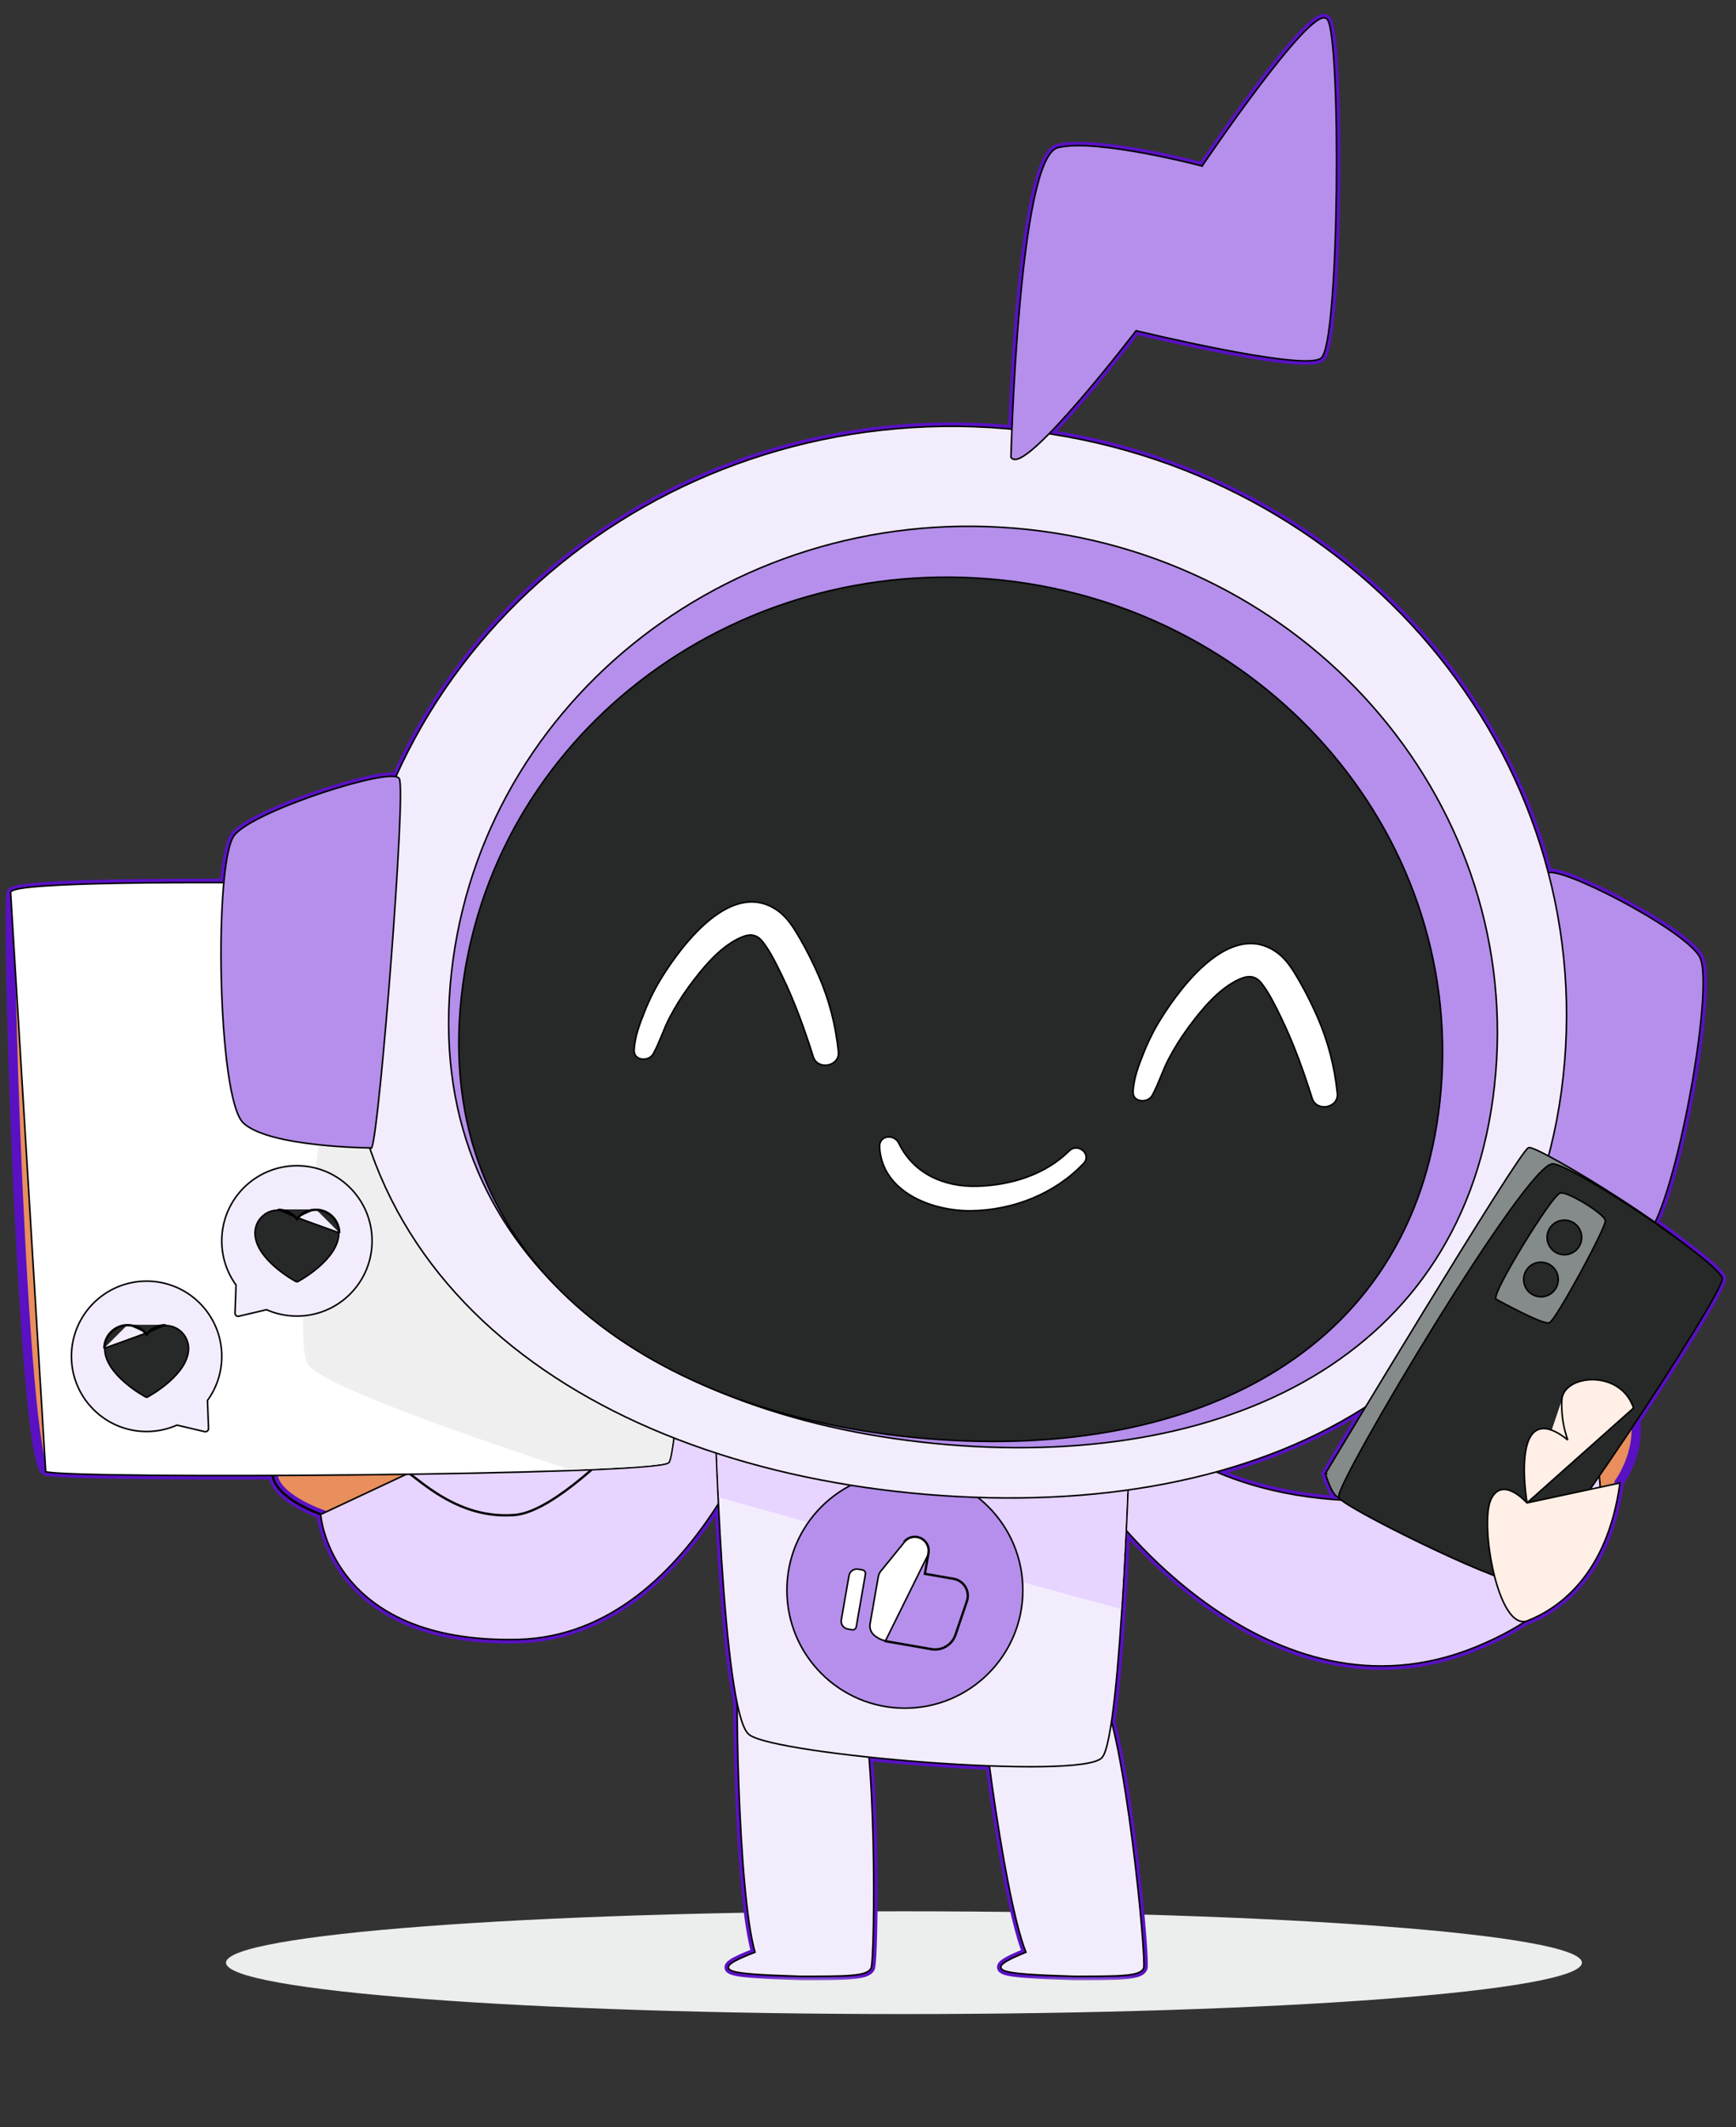 <svg width="169" height="207" viewBox="0 0 169 207" fill="none" xmlns="http://www.w3.org/2000/svg">
<rect x="0" y="0" width="169" height="207" fill="#333333" stroke="none"/>
<g id="Social Media Manager">
<g id="Vector" style="mix-blend-mode:multiply">
<path d="M88 196C124.451 196 154 193.761 154 191C154 188.239 124.451 186 88 186C51.549 186 22 188.239 22 191C22 193.761 51.549 196 88 196Z" fill="#ECEEEE"/>
</g>
<g id="Group 1000002638">
<g id="orange outline">
<mask id="path-2-outside-1_1640_25239" maskUnits="userSpaceOnUse" x="0" y="0.806" width="169" height="192" fill="black">
<rect fill="white" y="0.806" width="169" height="192"/>
<path fill-rule="evenodd" clip-rule="evenodd" d="M101.973 42.261C126.077 45.888 144.995 63.177 150.675 85.024C152.018 84.391 163.823 90.482 165.378 93.124C166.776 95.5 163.74 113.368 161.027 118.982C162.054 119.701 163.025 120.414 163.882 121.086C165.995 122.657 167.526 123.97 167.584 124.427C167.667 125.079 163.679 131.56 159.229 138.27C159.652 141.523 157.633 144.285 157.633 144.285C156.391 153.423 151.468 156.546 148.699 157.649C148.622 157.68 148.544 157.702 148.468 157.715C147.101 158.607 145.498 159.445 143.624 160.21C127.596 166.757 114.33 154.168 109.574 148.745C109.274 155.125 108.796 163.033 108.13 167.531C110.048 174.88 111.508 190.881 111.26 191.51C110.966 192.253 108.987 192.253 104.534 192.253C96.838 192.005 95.699 191.758 99.97 190.026C98.665 186.787 97.293 178.559 96.386 171.776C92.605 171.637 88.354 171.322 84.514 170.915C85.203 178.914 84.998 190.965 84.726 191.51C84.355 192.253 82.376 192.253 77.923 192.253C70.254 192.005 69.141 191.758 73.594 190.026C72.309 185.714 71.841 172.56 71.837 165.746C70.906 161.288 70.331 152.866 70.003 146.09C65.876 152.653 59.462 159.286 50.338 159.472C32.153 159.843 31.288 147.349 31.288 147.349C31.288 147.349 26.957 145.865 26.587 143.638C26.579 143.595 26.576 143.553 26.577 143.513C15.121 143.558 5.339 143.44 4.444 143.141C2.218 142.4 0.56 88.491 1.104 86.857C1.331 86.179 10.408 85.93 21.856 85.967C22.071 83.614 22.416 81.875 22.894 81.304C24.801 79.028 36.718 75.148 38.581 75.671C48.32 53.918 71.772 39.617 97.819 41.777C98.074 41.798 98.329 41.821 98.584 41.845C98.875 34.659 99.945 15.174 103.021 14.436C106.794 13.529 117.059 16.247 117.059 16.247C117.059 16.247 127.776 0.397 129.135 1.907C130.494 3.417 130.343 33.606 128.531 34.814C126.72 36.021 110.568 32.096 110.568 32.096C110.568 32.096 105.567 38.626 101.973 42.261ZM118.177 143.227C123.698 141.731 128.747 139.552 133.173 136.677C130.79 140.613 129.108 143.414 129.108 143.414C129.108 143.414 129.743 145.626 130.395 145.662C130.406 145.741 130.557 145.881 130.822 146.071C125.437 145.778 121.278 144.587 118.177 143.227ZM40.217 143.718L40.214 143.716L40.199 143.704L40.198 143.704C40.059 143.595 39.925 143.492 39.796 143.394C46.602 143.297 53.057 143.147 57.741 142.947C54.899 145.445 52.129 147.315 50.091 147.472C45.517 147.824 42.255 145.297 40.219 143.72L40.217 143.718Z"/>
</mask>
<path fill-rule="evenodd" clip-rule="evenodd" d="M101.973 42.261C126.077 45.888 144.995 63.177 150.675 85.024C152.018 84.391 163.823 90.482 165.378 93.124C166.776 95.5 163.74 113.368 161.027 118.982C162.054 119.701 163.025 120.414 163.882 121.086C165.995 122.657 167.526 123.97 167.584 124.427C167.667 125.079 163.679 131.56 159.229 138.27C159.652 141.523 157.633 144.285 157.633 144.285C156.391 153.423 151.468 156.546 148.699 157.649C148.622 157.68 148.544 157.702 148.468 157.715C147.101 158.607 145.498 159.445 143.624 160.21C127.596 166.757 114.33 154.168 109.574 148.745C109.274 155.125 108.796 163.033 108.13 167.531C110.048 174.88 111.508 190.881 111.26 191.51C110.966 192.253 108.987 192.253 104.534 192.253C96.838 192.005 95.699 191.758 99.97 190.026C98.665 186.787 97.293 178.559 96.386 171.776C92.605 171.637 88.354 171.322 84.514 170.915C85.203 178.914 84.998 190.965 84.726 191.51C84.355 192.253 82.376 192.253 77.923 192.253C70.254 192.005 69.141 191.758 73.594 190.026C72.309 185.714 71.841 172.56 71.837 165.746C70.906 161.288 70.331 152.866 70.003 146.09C65.876 152.653 59.462 159.286 50.338 159.472C32.153 159.843 31.288 147.349 31.288 147.349C31.288 147.349 26.957 145.865 26.587 143.638C26.579 143.595 26.576 143.553 26.577 143.513C15.121 143.558 5.339 143.44 4.444 143.141C2.218 142.4 0.56 88.491 1.104 86.857C1.331 86.179 10.408 85.93 21.856 85.967C22.071 83.614 22.416 81.875 22.894 81.304C24.801 79.028 36.718 75.148 38.581 75.671C48.32 53.918 71.772 39.617 97.819 41.777C98.074 41.798 98.329 41.821 98.584 41.845C98.875 34.659 99.945 15.174 103.021 14.436C106.794 13.529 117.059 16.247 117.059 16.247C117.059 16.247 127.776 0.397 129.135 1.907C130.494 3.417 130.343 33.606 128.531 34.814C126.72 36.021 110.568 32.096 110.568 32.096C110.568 32.096 105.567 38.626 101.973 42.261ZM118.177 143.227C123.698 141.731 128.747 139.552 133.173 136.677C130.79 140.613 129.108 143.414 129.108 143.414C129.108 143.414 129.743 145.626 130.395 145.662C130.406 145.741 130.557 145.881 130.822 146.071C125.437 145.778 121.278 144.587 118.177 143.227ZM40.217 143.718L40.214 143.716L40.199 143.704L40.198 143.704C40.059 143.595 39.925 143.492 39.796 143.394C46.602 143.297 53.057 143.147 57.741 142.947C54.899 145.445 52.129 147.315 50.091 147.472C45.517 147.824 42.255 145.297 40.219 143.72L40.217 143.718Z" fill="#E88F5D"/>
<path d="M101.973 42.261L101.65 41.942L101.022 42.577L101.905 42.71L101.973 42.261ZM150.675 85.024L150.235 85.138L150.373 85.668L150.868 85.434L150.675 85.024ZM165.378 93.124L165.77 92.894L165.378 93.124ZM161.027 118.982L160.618 118.785L160.45 119.132L160.767 119.354L161.027 118.982ZM163.882 121.086L163.602 121.443L163.611 121.45L163.882 121.086ZM167.584 124.427L168.034 124.37V124.37L167.584 124.427ZM159.229 138.27L158.85 138.02L158.757 138.161L158.778 138.329L159.229 138.27ZM157.633 144.285L157.266 144.017L157.199 144.11L157.183 144.224L157.633 144.285ZM148.699 157.649L148.531 157.227V157.227L148.699 157.649ZM148.468 157.715L148.391 157.268L148.298 157.284L148.22 157.335L148.468 157.715ZM143.624 160.21L143.453 159.79L143.624 160.21ZM109.574 148.745L109.915 148.446L109.174 147.6L109.121 148.724L109.574 148.745ZM108.13 167.531L107.681 167.465L107.667 167.556L107.691 167.646L108.13 167.531ZM111.26 191.51L110.837 191.343L111.26 191.51ZM104.534 192.253L104.519 192.707L104.527 192.707H104.534V192.253ZM99.97 190.026L100.141 190.447L100.561 190.276L100.391 189.856L99.97 190.026ZM96.386 171.776L96.835 171.716L96.785 171.337L96.402 171.323L96.386 171.776ZM84.514 170.915L84.561 170.464L84.014 170.406L84.061 170.954L84.514 170.915ZM84.726 191.51L84.32 191.308L84.32 191.308L84.726 191.51ZM77.923 192.253L77.908 192.707L77.915 192.707H77.923V192.253ZM73.594 190.026L73.758 190.449L74.148 190.297L74.029 189.896L73.594 190.026ZM71.837 165.746L72.291 165.746L72.291 165.699L72.281 165.653L71.837 165.746ZM70.003 146.09L70.457 146.068L70.387 144.627L69.619 145.848L70.003 146.09ZM50.338 159.472L50.347 159.926L50.338 159.472ZM31.288 147.349L31.741 147.318L31.72 147.018L31.435 146.92L31.288 147.349ZM26.587 143.638L26.139 143.712L26.587 143.638ZM26.577 143.513L27.031 143.522L27.041 143.057L26.576 143.059L26.577 143.513ZM4.444 143.141L4.587 142.711L4.587 142.711L4.444 143.141ZM1.104 86.857L0.674 86.713L0.674 86.713L1.104 86.857ZM21.856 85.967L21.855 86.421L22.27 86.422L22.308 86.008L21.856 85.967ZM22.894 81.304L23.242 81.596L23.242 81.596L22.894 81.304ZM38.581 75.671L38.459 76.108L38.835 76.213L38.995 75.856L38.581 75.671ZM97.819 41.777L97.781 42.23L97.819 41.777ZM98.584 41.845L98.541 42.297L99.018 42.343L99.037 41.864L98.584 41.845ZM103.021 14.436L102.915 13.994L103.021 14.436ZM117.059 16.247L116.943 16.686L117.255 16.768L117.435 16.501L117.059 16.247ZM129.135 1.907L128.798 2.211V2.211L129.135 1.907ZM128.531 34.814L128.783 35.192L128.531 34.814ZM110.568 32.096L110.675 31.655L110.388 31.585L110.208 31.82L110.568 32.096ZM133.173 136.677L133.562 136.912L132.926 136.296L133.173 136.677ZM118.177 143.227L118.059 142.789L116.816 143.125L117.995 143.642L118.177 143.227ZM129.108 143.414L128.719 143.18L128.617 143.349L128.672 143.539L129.108 143.414ZM130.395 145.662L130.845 145.602L130.795 145.23L130.42 145.209L130.395 145.662ZM130.822 146.071L130.798 146.524L132.359 146.609L131.086 145.701L130.822 146.071ZM40.214 143.716L40.493 143.358L40.492 143.357L40.214 143.716ZM40.217 143.718L39.937 144.076L39.938 144.077L40.217 143.718ZM40.199 143.704L40.477 143.345L40.472 143.341L40.199 143.704ZM40.198 143.704L39.92 144.063L39.926 144.067L40.198 143.704ZM39.796 143.394L39.79 142.94L38.478 142.958L39.521 143.755L39.796 143.394ZM57.741 142.947L58.041 143.288L59.007 142.439L57.721 142.494L57.741 142.947ZM50.091 147.472L50.126 147.924H50.126L50.091 147.472ZM40.219 143.72L39.941 144.079L39.941 144.079L40.219 143.72ZM101.905 42.71C125.834 46.31 144.603 63.472 150.235 85.138L151.114 84.909C145.387 62.882 126.319 45.465 102.04 41.812L101.905 42.71ZM150.868 85.434C150.846 85.445 150.877 85.425 151.015 85.434C151.139 85.442 151.307 85.47 151.521 85.523C151.946 85.627 152.502 85.815 153.153 86.073C154.452 86.588 156.086 87.364 157.733 88.246C159.379 89.127 161.027 90.108 162.355 91.028C163.02 91.488 163.598 91.93 164.055 92.332C164.518 92.741 164.83 93.087 164.987 93.355L165.77 92.894C165.538 92.501 165.141 92.079 164.655 91.651C164.163 91.217 163.554 90.754 162.872 90.282C161.508 89.337 159.829 88.338 158.161 87.446C156.494 86.553 154.828 85.76 153.487 85.229C152.819 84.964 152.22 84.759 151.736 84.641C151.495 84.582 151.271 84.541 151.074 84.528C150.89 84.516 150.671 84.523 150.481 84.613L150.868 85.434ZM164.987 93.355C165.102 93.549 165.206 93.989 165.251 94.715C165.295 95.416 165.281 96.31 165.217 97.349C165.088 99.425 164.757 102.04 164.297 104.763C163.374 110.228 161.944 116.041 160.618 118.785L161.436 119.18C162.823 116.309 164.268 110.381 165.192 104.914C165.655 102.172 165.991 99.523 166.123 97.405C166.189 96.347 166.204 95.412 166.157 94.659C166.112 93.931 166.004 93.293 165.77 92.894L164.987 93.355ZM160.767 119.354C161.789 120.07 162.753 120.777 163.602 121.443L164.162 120.729C163.297 120.05 162.319 119.333 161.287 118.61L160.767 119.354ZM163.611 121.45C164.663 122.232 165.562 122.944 166.202 123.513C166.523 123.799 166.769 124.04 166.936 124.231C167.019 124.327 167.075 124.402 167.109 124.457C167.149 124.52 167.139 124.524 167.134 124.484L168.034 124.37C168.015 124.216 167.944 124.079 167.88 123.977C167.811 123.866 167.722 123.751 167.62 123.635C167.417 123.402 167.138 123.131 166.805 122.835C166.137 122.24 165.214 121.51 164.153 120.722L163.611 121.45ZM167.134 124.484C167.126 124.422 167.143 124.404 167.118 124.485C167.1 124.546 167.066 124.635 167.015 124.753C166.912 124.989 166.753 125.309 166.539 125.707C166.113 126.501 165.488 127.574 164.718 128.841C163.18 131.375 161.074 134.667 158.85 138.02L159.607 138.521C161.834 135.163 163.947 131.86 165.494 129.312C166.267 128.04 166.902 126.951 167.339 126.136C167.557 125.73 167.73 125.384 167.848 125.115C167.906 124.981 167.954 124.856 167.987 124.748C168.014 124.659 168.052 124.514 168.034 124.37L167.134 124.484ZM158.778 138.329C158.977 139.85 158.604 141.27 158.17 142.325C157.954 142.85 157.725 143.277 157.551 143.572C157.464 143.719 157.391 143.833 157.341 143.909C157.316 143.947 157.296 143.975 157.283 143.993C157.277 144.003 157.272 144.009 157.269 144.013C157.268 144.015 157.267 144.016 157.266 144.017C157.266 144.018 157.266 144.018 157.266 144.018C157.266 144.018 157.266 144.018 157.266 144.018C157.266 144.018 157.266 144.017 157.266 144.017C157.266 144.017 157.266 144.017 157.633 144.285C157.999 144.553 157.999 144.553 157.999 144.553C157.999 144.553 158 144.553 158 144.553C158 144.552 158 144.552 158 144.552C158.001 144.551 158.001 144.55 158.002 144.549C158.004 144.547 158.005 144.545 158.008 144.541C158.013 144.535 158.019 144.525 158.027 144.513C158.044 144.49 158.068 144.455 158.097 144.411C158.155 144.323 158.237 144.196 158.333 144.033C158.524 143.709 158.774 143.243 159.009 142.671C159.479 141.531 159.904 139.944 159.679 138.212L158.778 138.329ZM157.183 144.224C156.572 148.717 155.062 151.7 153.391 153.688C151.718 155.678 149.864 156.696 148.531 157.227L148.867 158.071C150.304 157.498 152.295 156.403 154.086 154.272C155.879 152.139 157.451 148.991 158.083 144.346L157.183 144.224ZM148.531 157.227C148.481 157.247 148.434 157.26 148.391 157.268L148.546 158.162C148.655 158.143 148.762 158.113 148.867 158.071L148.531 157.227ZM148.22 157.335C146.88 158.209 145.303 159.034 143.453 159.79L143.796 160.631C145.693 159.856 147.322 159.004 148.716 158.095L148.22 157.335ZM143.453 159.79C135.593 163.001 128.409 161.526 122.578 158.562C116.736 155.592 112.275 151.137 109.915 148.446L109.233 149.045C111.629 151.776 116.179 156.327 122.167 159.371C128.164 162.42 135.628 163.967 143.796 160.631L143.453 159.79ZM109.121 148.724C108.82 155.108 108.343 162.992 107.681 167.465L108.579 167.597C109.249 163.073 109.727 155.142 110.028 148.767L109.121 148.724ZM107.691 167.646C108.641 171.287 109.483 177.096 110.056 182.092C110.343 184.586 110.561 186.87 110.693 188.566C110.758 189.415 110.802 190.114 110.822 190.618C110.831 190.871 110.835 191.069 110.833 191.211C110.831 191.282 110.829 191.332 110.826 191.366C110.821 191.414 110.819 191.39 110.837 191.343L111.682 191.677C111.716 191.591 111.725 191.498 111.73 191.448C111.736 191.383 111.739 191.308 111.74 191.225C111.743 191.06 111.739 190.842 111.729 190.583C111.709 190.063 111.664 189.351 111.598 188.496C111.465 186.786 111.246 184.492 110.958 181.989C110.384 176.99 109.537 171.125 108.569 167.416L107.691 167.646ZM110.837 191.343C110.835 191.35 110.804 191.426 110.56 191.512C110.319 191.597 109.952 191.662 109.418 191.708C108.354 191.799 106.77 191.799 104.534 191.799V192.707C106.75 192.707 108.383 192.708 109.495 192.613C110.05 192.565 110.51 192.492 110.862 192.368C111.211 192.245 111.538 192.041 111.682 191.677L110.837 191.343ZM104.548 191.799C102.624 191.737 101.119 191.676 100.008 191.591C99.452 191.549 99.002 191.502 98.651 191.448C98.293 191.392 98.068 191.333 97.945 191.28C97.883 191.253 97.879 191.241 97.896 191.258C97.922 191.286 97.967 191.357 97.961 191.455C97.956 191.535 97.92 191.568 97.937 191.548C97.952 191.53 97.989 191.493 98.066 191.438C98.387 191.205 99.064 190.883 100.141 190.447L99.8 189.605C98.741 190.035 97.959 190.394 97.533 190.702C97.423 190.782 97.318 190.871 97.235 190.972C97.154 191.071 97.067 191.215 97.055 191.398C97.042 191.6 97.126 191.767 97.238 191.884C97.34 191.991 97.468 192.062 97.584 192.113C97.817 192.214 98.136 192.286 98.512 192.345C98.896 192.404 99.373 192.454 99.939 192.497C101.072 192.583 102.596 192.645 104.519 192.707L104.548 191.799ZM100.391 189.856C99.758 188.284 99.095 185.459 98.475 182.146C97.857 178.847 97.289 175.102 96.835 171.716L95.936 171.836C96.39 175.233 96.961 178.993 97.583 182.313C98.202 185.621 98.878 188.529 99.549 190.196L100.391 189.856ZM96.402 171.323C92.632 171.184 88.393 170.87 84.561 170.464L84.466 171.367C88.316 171.775 92.576 172.09 96.369 172.23L96.402 171.323ZM84.061 170.954C84.405 174.935 84.526 179.933 84.526 184.008C84.527 186.045 84.497 187.847 84.451 189.171C84.427 189.834 84.4 190.374 84.37 190.762C84.355 190.957 84.34 191.109 84.326 191.216C84.319 191.27 84.312 191.308 84.307 191.331C84.3 191.365 84.301 191.345 84.32 191.308L85.132 191.713C85.168 191.641 85.185 191.565 85.195 191.521C85.207 191.466 85.216 191.404 85.225 191.338C85.243 191.205 85.26 191.034 85.275 190.831C85.306 190.425 85.334 189.872 85.358 189.203C85.405 187.865 85.435 186.052 85.434 184.008C85.433 179.922 85.312 174.894 84.966 170.876L84.061 170.954ZM84.32 191.308C84.304 191.339 84.243 191.423 83.986 191.51C83.732 191.596 83.355 191.662 82.817 191.708C81.743 191.799 80.159 191.799 77.923 191.799V192.707C80.139 192.707 81.772 192.708 82.893 192.613C83.453 192.565 83.918 192.492 84.279 192.37C84.636 192.248 84.962 192.053 85.132 191.713L84.32 191.308ZM77.938 191.799C76.02 191.737 74.522 191.676 73.42 191.592C72.868 191.549 72.424 191.502 72.08 191.448C71.726 191.392 71.512 191.334 71.401 191.283C71.344 191.257 71.351 191.25 71.375 191.278C71.412 191.322 71.448 191.405 71.432 191.502C71.42 191.573 71.388 191.596 71.413 191.568C71.435 191.545 71.482 191.504 71.567 191.446C71.92 191.209 72.637 190.885 73.758 190.449L73.429 189.603C72.324 190.033 71.51 190.39 71.06 190.693C70.944 190.771 70.835 190.857 70.747 190.952C70.663 191.043 70.566 191.176 70.537 191.351C70.503 191.551 70.569 191.731 70.682 191.864C70.782 191.982 70.911 192.058 71.025 192.109C71.254 192.213 71.569 192.286 71.938 192.345C72.317 192.404 72.788 192.454 73.35 192.497C74.475 192.583 75.991 192.645 77.908 192.707L77.938 191.799ZM74.029 189.896C73.404 187.8 72.967 183.487 72.688 178.797C72.411 174.128 72.293 169.145 72.291 165.746L71.383 165.746C71.385 169.162 71.503 174.162 71.782 178.851C72.06 183.52 72.499 187.94 73.159 190.156L74.029 189.896ZM72.281 165.653C71.359 161.237 70.785 152.852 70.457 146.068L69.55 146.112C69.877 152.88 70.453 161.339 71.392 165.839L72.281 165.653ZM69.619 145.848C65.516 152.374 59.217 158.837 50.328 159.018L50.347 159.926C59.707 159.735 66.237 152.933 70.388 146.331L69.619 145.848ZM50.328 159.018C41.353 159.201 36.734 156.215 34.346 153.264C33.145 151.779 32.492 150.283 32.14 149.16C31.964 148.598 31.864 148.132 31.808 147.808C31.78 147.646 31.763 147.52 31.753 147.436C31.748 147.394 31.745 147.363 31.743 147.343C31.742 147.333 31.741 147.326 31.741 147.322C31.741 147.32 31.741 147.318 31.741 147.318C31.741 147.317 31.741 147.317 31.741 147.317C31.741 147.317 31.741 147.317 31.741 147.317C31.741 147.318 31.741 147.318 31.288 147.349C30.835 147.381 30.835 147.381 30.835 147.381C30.835 147.382 30.835 147.382 30.835 147.383C30.835 147.383 30.835 147.384 30.835 147.385C30.835 147.388 30.836 147.391 30.836 147.395C30.837 147.403 30.838 147.413 30.839 147.427C30.841 147.454 30.845 147.493 30.851 147.543C30.863 147.642 30.882 147.784 30.913 147.963C30.975 148.321 31.085 148.827 31.274 149.431C31.652 150.639 32.353 152.243 33.641 153.835C36.232 157.039 41.138 160.114 50.347 159.926L50.328 159.018ZM31.288 147.349C31.435 146.92 31.435 146.92 31.435 146.92C31.435 146.92 31.435 146.92 31.435 146.92C31.435 146.92 31.435 146.92 31.435 146.92C31.435 146.92 31.434 146.92 31.433 146.919C31.432 146.919 31.429 146.918 31.425 146.917C31.418 146.914 31.407 146.91 31.392 146.905C31.363 146.894 31.318 146.878 31.261 146.856C31.147 146.813 30.982 146.749 30.782 146.664C30.381 146.495 29.846 146.248 29.303 145.935C28.756 145.621 28.216 145.249 27.797 144.834C27.373 144.416 27.105 143.988 27.034 143.563L26.139 143.712C26.253 144.401 26.666 144.994 27.159 145.48C27.655 145.97 28.267 146.387 28.85 146.722C29.435 147.059 30.006 147.322 30.429 147.501C30.641 147.59 30.817 147.659 30.941 147.706C31.003 147.729 31.052 147.747 31.086 147.759C31.103 147.765 31.116 147.77 31.125 147.773C31.13 147.775 31.133 147.776 31.136 147.777C31.137 147.778 31.138 147.778 31.139 147.778C31.14 147.778 31.14 147.778 31.14 147.778C31.14 147.779 31.14 147.779 31.14 147.779C31.14 147.779 31.141 147.779 31.288 147.349ZM27.034 143.563C27.032 143.547 27.031 143.533 27.031 143.522L26.123 143.504C26.122 143.573 26.127 143.643 26.139 143.712L27.034 143.563ZM26.576 143.059C20.849 143.082 15.543 143.063 11.557 143.002C9.564 142.972 7.904 142.93 6.688 142.878C6.08 142.852 5.587 142.823 5.22 142.792C5.037 142.777 4.889 142.761 4.777 142.746C4.721 142.738 4.676 142.73 4.642 142.724C4.625 142.72 4.612 142.717 4.602 142.715C4.598 142.714 4.594 142.713 4.591 142.712C4.589 142.711 4.587 142.711 4.587 142.711L4.3 143.572C4.473 143.63 4.782 143.667 5.144 143.697C5.528 143.73 6.036 143.759 6.649 143.785C7.877 143.838 9.547 143.879 11.543 143.91C15.537 143.971 20.85 143.99 26.579 143.967L26.576 143.059ZM4.587 142.711C4.692 142.745 4.694 142.809 4.634 142.7C4.587 142.615 4.53 142.476 4.467 142.271C4.342 141.865 4.214 141.27 4.087 140.503C3.832 138.972 3.588 136.812 3.359 134.224C2.899 129.05 2.501 122.198 2.189 115.313C1.876 108.43 1.651 101.518 1.537 96.227C1.48 93.581 1.452 91.342 1.454 89.715C1.455 88.901 1.464 88.244 1.481 87.766C1.49 87.527 1.5 87.338 1.512 87.199C1.525 87.041 1.538 86.993 1.535 87.001L0.674 86.713C0.637 86.824 0.62 86.979 0.607 87.122C0.594 87.282 0.583 87.489 0.574 87.734C0.556 88.227 0.547 88.896 0.546 89.714C0.544 91.35 0.573 93.597 0.629 96.246C0.743 101.545 0.969 108.464 1.282 115.355C1.594 122.244 1.993 129.111 2.454 134.304C2.684 136.899 2.931 139.086 3.191 140.651C3.321 141.432 3.456 142.073 3.6 142.539C3.671 142.77 3.749 142.976 3.839 143.139C3.916 143.277 4.057 143.491 4.3 143.572L4.587 142.711ZM1.535 87.001C1.507 87.086 1.458 87.13 1.444 87.142C1.429 87.155 1.425 87.154 1.445 87.144C1.486 87.125 1.566 87.096 1.7 87.063C1.963 86.999 2.358 86.936 2.883 86.878C3.928 86.761 5.428 86.668 7.289 86.597C11.009 86.456 16.133 86.403 21.855 86.421L21.858 85.513C16.131 85.495 10.992 85.548 7.255 85.69C5.387 85.761 3.861 85.856 2.782 85.975C2.245 86.035 1.804 86.103 1.483 86.182C1.325 86.221 1.176 86.267 1.053 86.325C0.992 86.355 0.922 86.394 0.859 86.448C0.797 86.5 0.716 86.586 0.674 86.713L1.535 87.001ZM22.308 86.008C22.415 84.841 22.553 83.838 22.72 83.063C22.804 82.676 22.893 82.353 22.987 82.099C23.082 81.839 23.172 81.68 23.242 81.596L22.546 81.013C22.378 81.214 22.245 81.486 22.134 81.786C22.022 82.093 21.922 82.459 21.833 82.871C21.654 83.697 21.512 84.74 21.404 85.925L22.308 86.008ZM23.242 81.596C23.435 81.365 23.782 81.086 24.281 80.771C24.773 80.461 25.386 80.133 26.083 79.8C27.478 79.133 29.187 78.458 30.902 77.867C32.616 77.276 34.324 76.774 35.714 76.453C36.41 76.292 37.018 76.178 37.504 76.12C38.011 76.059 38.32 76.069 38.459 76.108L38.704 75.233C38.376 75.141 37.906 75.158 37.397 75.218C36.866 75.282 36.223 75.403 35.51 75.568C34.082 75.898 32.342 76.41 30.606 77.009C28.87 77.607 27.126 78.295 25.692 78.981C24.975 79.323 24.329 79.668 23.797 80.003C23.272 80.334 22.83 80.674 22.546 81.013L23.242 81.596ZM38.995 75.856C48.654 54.283 71.922 40.084 97.781 42.23L97.856 41.325C71.622 39.149 47.986 53.553 38.167 75.485L38.995 75.856ZM97.781 42.23C98.035 42.251 98.288 42.273 98.541 42.297L98.627 41.393C98.371 41.369 98.114 41.346 97.856 41.325L97.781 42.23ZM99.037 41.864C99.183 38.273 99.523 31.619 100.209 25.775C100.552 22.851 100.981 20.146 101.51 18.135C101.775 17.127 102.06 16.315 102.361 15.742C102.677 15.14 102.949 14.92 103.127 14.877L102.915 13.994C102.324 14.136 101.89 14.686 101.557 15.32C101.21 15.981 100.904 16.869 100.632 17.904C100.086 19.978 99.652 22.732 99.307 25.669C98.617 31.549 98.276 38.231 98.13 41.827L99.037 41.864ZM103.127 14.877C103.995 14.668 105.283 14.662 106.768 14.789C108.24 14.914 109.861 15.166 111.372 15.447C112.882 15.729 114.276 16.039 115.292 16.278C115.8 16.398 116.214 16.5 116.5 16.572C116.643 16.608 116.754 16.636 116.829 16.656C116.867 16.666 116.896 16.673 116.915 16.678C116.924 16.681 116.931 16.683 116.936 16.684C116.938 16.684 116.94 16.685 116.941 16.685C116.942 16.685 116.942 16.685 116.943 16.686C116.943 16.686 116.943 16.686 116.943 16.686C116.943 16.686 116.943 16.686 117.059 16.247C117.175 15.808 117.175 15.808 117.175 15.808C117.175 15.808 117.175 15.808 117.175 15.808C117.174 15.808 117.174 15.807 117.173 15.807C117.172 15.807 117.17 15.806 117.167 15.806C117.162 15.804 117.155 15.802 117.145 15.8C117.125 15.795 117.095 15.787 117.057 15.777C116.98 15.757 116.867 15.728 116.722 15.691C116.432 15.618 116.014 15.515 115.5 15.394C114.474 15.153 113.066 14.84 111.538 14.555C110.011 14.271 108.358 14.013 106.845 13.884C105.343 13.756 103.933 13.75 102.915 13.994L103.127 14.877ZM117.059 16.247C117.435 16.501 117.435 16.501 117.435 16.501C117.435 16.501 117.435 16.501 117.436 16.5C117.436 16.5 117.436 16.499 117.437 16.498C117.438 16.496 117.44 16.494 117.443 16.49C117.448 16.482 117.455 16.471 117.466 16.456C117.486 16.427 117.516 16.382 117.555 16.325C117.633 16.209 117.749 16.04 117.896 15.826C118.191 15.396 118.615 14.784 119.127 14.055C120.151 12.595 121.53 10.665 122.95 8.784C124.372 6.9 125.828 5.076 127.006 3.821C127.599 3.19 128.101 2.724 128.482 2.465C128.676 2.332 128.804 2.278 128.872 2.263C128.923 2.252 128.856 2.276 128.798 2.211L129.473 1.603C129.244 1.35 128.934 1.321 128.68 1.376C128.441 1.427 128.199 1.558 127.97 1.715C127.505 2.033 126.947 2.558 126.344 3.2C125.131 4.492 123.652 6.348 122.225 8.237C120.796 10.13 119.411 12.068 118.383 13.533C117.869 14.266 117.445 14.88 117.148 15.312C117 15.527 116.884 15.697 116.805 15.813C116.765 15.872 116.735 15.916 116.714 15.946C116.704 15.961 116.696 15.973 116.691 15.981C116.688 15.985 116.686 15.988 116.685 15.989C116.684 15.99 116.684 15.991 116.684 15.992C116.683 15.992 116.683 15.992 116.683 15.992C116.683 15.992 116.683 15.992 117.059 16.247ZM128.798 2.211C128.786 2.197 128.803 2.212 128.835 2.296C128.865 2.371 128.897 2.478 128.931 2.618C128.998 2.899 129.063 3.283 129.123 3.762C129.243 4.717 129.341 6.012 129.415 7.538C129.563 10.588 129.615 14.531 129.568 18.469C129.521 22.406 129.375 26.329 129.129 29.338C129.005 30.844 128.857 32.111 128.687 33.033C128.601 33.495 128.512 33.856 128.423 34.113C128.378 34.241 128.337 34.331 128.303 34.391C128.265 34.456 128.253 34.454 128.28 34.436L128.783 35.192C128.923 35.098 129.021 34.964 129.09 34.844C129.162 34.719 129.225 34.571 129.28 34.411C129.391 34.092 129.49 33.68 129.579 33.198C129.758 32.232 129.909 30.93 130.033 29.412C130.282 26.374 130.429 22.429 130.476 18.479C130.523 14.53 130.471 10.567 130.322 7.494C130.248 5.959 130.148 4.638 130.024 3.648C129.962 3.155 129.892 2.734 129.814 2.406C129.774 2.243 129.731 2.093 129.681 1.966C129.635 1.847 129.57 1.711 129.473 1.603L128.798 2.211ZM128.28 34.436C128.244 34.46 128.149 34.502 127.954 34.535C127.768 34.567 127.528 34.586 127.233 34.59C126.646 34.598 125.888 34.546 125.011 34.448C123.26 34.252 121.086 33.877 118.957 33.462C116.831 33.048 114.76 32.597 113.22 32.248C112.45 32.074 111.814 31.926 111.37 31.821C111.148 31.769 110.974 31.727 110.856 31.699C110.796 31.685 110.751 31.674 110.721 31.666C110.706 31.663 110.694 31.66 110.687 31.658C110.683 31.657 110.68 31.657 110.678 31.656C110.677 31.656 110.676 31.656 110.676 31.655C110.676 31.655 110.675 31.655 110.675 31.655C110.675 31.655 110.675 31.655 110.568 32.096C110.461 32.538 110.461 32.538 110.461 32.538C110.461 32.538 110.461 32.538 110.462 32.538C110.462 32.538 110.463 32.538 110.464 32.538C110.466 32.539 110.469 32.539 110.473 32.54C110.481 32.542 110.492 32.545 110.508 32.549C110.539 32.556 110.584 32.567 110.644 32.582C110.763 32.61 110.938 32.652 111.161 32.705C111.608 32.81 112.247 32.959 113.02 33.134C114.565 33.483 116.646 33.937 118.784 34.354C120.92 34.77 123.123 35.15 124.91 35.35C125.802 35.45 126.603 35.506 127.246 35.498C127.567 35.493 127.859 35.473 128.108 35.43C128.349 35.388 128.592 35.319 128.783 35.192L128.28 34.436ZM110.568 32.096C110.208 31.82 110.208 31.82 110.208 31.82C110.208 31.82 110.207 31.821 110.207 31.821C110.207 31.821 110.207 31.821 110.207 31.822C110.206 31.822 110.205 31.823 110.204 31.825C110.202 31.828 110.198 31.833 110.193 31.839C110.184 31.851 110.17 31.869 110.151 31.894C110.114 31.942 110.059 32.014 109.987 32.106C109.844 32.291 109.635 32.56 109.373 32.893C108.85 33.56 108.114 34.488 107.266 35.529C105.568 37.614 103.431 40.141 101.65 41.942L102.295 42.58C104.109 40.746 106.269 38.191 107.97 36.102C108.822 35.056 109.561 34.124 110.087 33.454C110.351 33.118 110.561 32.848 110.705 32.662C110.777 32.569 110.833 32.497 110.871 32.448C110.889 32.423 110.904 32.404 110.914 32.392C110.918 32.385 110.922 32.381 110.925 32.377C110.926 32.376 110.927 32.375 110.927 32.374C110.928 32.373 110.928 32.373 110.928 32.373C110.928 32.373 110.928 32.373 110.928 32.373C110.928 32.373 110.928 32.372 110.568 32.096ZM132.926 136.296C128.544 139.142 123.54 141.304 118.059 142.789L118.296 143.665C123.857 142.158 128.95 139.961 133.421 137.057L132.926 136.296ZM129.108 143.414C129.497 143.648 129.497 143.648 129.497 143.648C129.497 143.648 129.497 143.648 129.497 143.648C129.497 143.647 129.497 143.647 129.497 143.647C129.498 143.647 129.498 143.646 129.498 143.646C129.499 143.644 129.5 143.642 129.502 143.64C129.505 143.634 129.51 143.626 129.517 143.615C129.529 143.594 129.549 143.562 129.574 143.52C129.625 143.435 129.7 143.311 129.797 143.149C129.992 142.825 130.277 142.352 130.636 141.756C131.354 140.563 132.37 138.879 133.562 136.912L132.785 136.441C131.593 138.41 130.577 140.094 129.858 141.287C129.499 141.883 129.214 142.357 129.019 142.681C128.922 142.843 128.846 142.968 128.796 143.052C128.77 143.094 128.751 143.126 128.738 143.148C128.732 143.159 128.727 143.167 128.724 143.172C128.722 143.175 128.721 143.177 128.72 143.178C128.72 143.179 128.719 143.179 128.719 143.18C128.719 143.18 128.719 143.18 128.719 143.18C128.719 143.18 128.719 143.18 128.719 143.18C128.719 143.18 128.719 143.18 129.108 143.414ZM130.42 145.209C130.466 145.212 130.473 145.231 130.436 145.201C130.401 145.173 130.351 145.12 130.289 145.033C130.165 144.859 130.039 144.613 129.924 144.345C129.81 144.082 129.715 143.817 129.648 143.616C129.614 143.516 129.588 143.433 129.57 143.376C129.561 143.347 129.555 143.325 129.55 143.31C129.548 143.302 129.547 143.297 129.546 143.293C129.545 143.291 129.545 143.29 129.544 143.289C129.544 143.289 129.544 143.289 129.544 143.289C129.544 143.289 129.544 143.289 129.544 143.289L129.544 143.289C129.544 143.289 129.544 143.289 129.108 143.414C128.672 143.539 128.672 143.539 128.672 143.539C128.672 143.539 128.672 143.539 128.672 143.54C128.672 143.54 128.672 143.54 128.672 143.54C128.672 143.54 128.672 143.541 128.672 143.542C128.673 143.543 128.673 143.545 128.674 143.547C128.675 143.552 128.677 143.559 128.68 143.568C128.685 143.586 128.693 143.611 128.703 143.643C128.722 143.706 128.751 143.796 128.787 143.904C128.859 144.12 128.963 144.41 129.09 144.704C129.215 144.994 129.37 145.308 129.549 145.559C129.638 145.684 129.744 145.81 129.869 145.91C129.991 146.008 130.161 146.104 130.37 146.116L130.42 145.209ZM131.086 145.701C130.96 145.611 130.875 145.543 130.825 145.496C130.8 145.472 130.793 145.462 130.796 145.465C130.797 145.467 130.805 145.478 130.814 145.497C130.823 145.515 130.838 145.551 130.845 145.602L129.945 145.723C129.963 145.854 130.026 145.951 130.062 146C130.104 146.058 130.153 146.11 130.2 146.154C130.295 146.244 130.419 146.341 130.559 146.44L131.086 145.701ZM117.995 143.642C121.145 145.024 125.357 146.228 130.798 146.524L130.847 145.618C125.517 145.328 121.412 144.15 118.36 142.811L117.995 143.642ZM39.934 144.073L39.937 144.076L40.496 143.36L40.493 143.358L39.934 144.073ZM39.921 144.063L39.936 144.074L40.492 143.357L40.477 143.346L39.921 144.063ZM39.926 144.067L39.927 144.068L40.472 143.341L40.471 143.341L39.926 144.067ZM39.521 143.755C39.648 143.851 39.78 143.954 39.92 144.063L40.476 143.345C40.337 143.237 40.202 143.132 40.072 143.033L39.521 143.755ZM57.721 142.494C53.044 142.694 46.594 142.843 39.79 142.94L39.803 143.848C46.61 143.751 53.07 143.601 57.76 143.401L57.721 142.494ZM50.126 147.924C51.252 147.838 52.529 147.286 53.852 146.474C55.184 145.656 56.609 144.546 58.041 143.288L57.441 142.606C56.031 143.846 54.649 144.92 53.377 145.701C52.095 146.487 50.968 146.949 50.056 147.019L50.126 147.924ZM39.941 144.079C41.971 145.651 45.359 148.291 50.126 147.924L50.056 147.019C45.674 147.356 42.539 144.943 40.497 143.361L39.941 144.079ZM39.938 144.077L39.941 144.079L40.497 143.361L40.495 143.359L39.938 144.077Z" fill="#5A11C3" mask="url(#path-2-outside-1_1640_25239)"/>
</g>
<g id="Group 1000002634">
<path id="Vector_2" d="M38.351 142.449C37.604 142.324 34.569 142.046 31.766 142.077C30.366 142.092 29.017 142.185 28.04 142.416C27.553 142.53 27.15 142.681 26.88 142.879C26.606 143.079 26.46 143.335 26.512 143.65C26.608 144.229 26.96 144.753 27.424 145.211C27.889 145.67 28.471 146.068 29.038 146.394C29.606 146.721 30.162 146.978 30.576 147.152C30.783 147.24 30.954 147.307 31.074 147.352C31.134 147.375 31.181 147.392 31.213 147.403L31.217 147.404C31.219 147.428 31.222 147.459 31.227 147.498C31.238 147.591 31.256 147.726 31.286 147.898C31.346 148.242 31.451 148.732 31.635 149.318C32.002 150.491 32.683 152.05 33.935 153.597C36.441 156.695 41.228 159.734 50.339 159.548C59.471 159.362 65.891 152.746 70.024 146.199C72.091 142.924 73.589 139.66 74.57 137.216C75.061 135.994 75.422 134.976 75.661 134.264C75.781 133.908 75.869 133.628 75.928 133.437C75.958 133.342 75.98 133.269 75.995 133.219L76.011 133.163L76.015 133.149L76.016 133.145L76.016 133.144C76.017 133.144 76.017 133.144 75.944 133.123L76.017 133.144L76.031 133.095L75.99 133.063L70.547 128.857L70.475 128.801L70.434 128.883C70.429 128.892 70.411 128.92 70.377 128.969C70.344 129.016 70.299 129.078 70.241 129.156C70.126 129.311 69.963 129.525 69.757 129.789C69.346 130.317 68.764 131.045 68.054 131.907C66.632 133.63 64.692 135.886 62.56 138.142C60.428 140.399 58.103 142.653 55.912 144.374C54.816 145.234 53.755 145.96 52.769 146.486C51.782 147.012 50.874 147.336 50.085 147.396C46.892 147.642 44.342 146.476 42.401 145.213C41.581 144.679 40.871 144.129 40.266 143.66C40.155 143.574 40.047 143.491 39.943 143.411C39.608 143.154 39.309 142.931 39.047 142.764C38.786 142.598 38.553 142.483 38.351 142.449ZM38.351 142.449L38.339 142.524M38.351 142.449C38.351 142.449 38.351 142.449 38.351 142.449L38.339 142.524M38.339 142.524C38.767 142.595 39.392 143.079 40.219 143.72C42.255 145.297 45.517 147.824 50.091 147.472C56.37 146.989 69.601 130.241 70.461 128.981L31.288 147.349C31.288 147.349 26.957 145.865 26.587 143.638C26.216 141.41 36.855 142.276 38.339 142.524Z" fill="#E7D4FF" stroke="black" stroke-width="0.151"/>
<path id="Vector_3" d="M1.033 86.833L1.033 86.833L4.444 143.141L4.42 143.213C4.42 143.213 4.42 143.213 4.42 143.213C4.497 143.239 4.628 143.262 4.801 143.283C4.977 143.304 5.202 143.324 5.474 143.343C6.017 143.381 6.749 143.415 7.64 143.444C9.422 143.502 11.847 143.544 14.697 143.569C20.398 143.619 27.801 143.604 35.169 143.526C42.538 143.449 49.872 143.31 55.434 143.113C58.214 143.014 60.553 142.901 62.231 142.774C63.07 142.71 63.746 142.643 64.23 142.572C64.471 142.537 64.667 142.5 64.812 142.462C64.885 142.443 64.946 142.424 64.995 142.403C65.042 142.383 65.086 142.358 65.115 142.326L65.058 142.276L65.115 142.326C65.141 142.298 65.162 142.257 65.182 142.211C65.202 142.164 65.222 142.105 65.242 142.037C65.282 141.9 65.323 141.718 65.366 141.494C65.452 141.046 65.545 140.428 65.644 139.663C65.841 138.133 66.061 136.014 66.292 133.502C66.754 128.477 67.26 121.878 67.716 115.268C68.172 108.657 68.578 102.035 68.839 96.964C68.97 94.429 69.064 92.282 69.11 90.717C69.133 89.935 69.144 89.299 69.142 88.832C69.141 88.598 69.136 88.407 69.128 88.26C69.12 88.117 69.108 88.009 69.089 87.948C69.073 87.897 69.03 87.859 68.986 87.832C68.939 87.802 68.878 87.775 68.805 87.749C68.659 87.698 68.453 87.648 68.193 87.599C67.674 87.5 66.928 87.404 65.99 87.31C64.112 87.122 61.459 86.944 58.288 86.782C51.945 86.457 43.528 86.194 35.108 86.04C26.689 85.885 18.264 85.838 11.906 85.947C8.727 86.001 6.063 86.094 4.174 86.231C3.23 86.3 2.478 86.379 1.951 86.472C1.687 86.518 1.477 86.567 1.327 86.621C1.252 86.648 1.188 86.677 1.14 86.709C1.092 86.741 1.05 86.781 1.033 86.833Z" fill="white" stroke="black" stroke-width="0.151"/>
<path id="Vector_4" d="M69.016 87.971C68.766 87.16 51.647 86.411 34.661 86.107C32.211 101.13 28.012 130.374 30.049 132.874C31.732 134.939 45.377 139.699 55.551 143.033C61.045 142.836 64.781 142.582 65.058 142.276C66.171 141.038 69.51 89.579 69.016 87.971Z" fill="#EFEFEF"/>
<path id="Vector_5" d="M152.658 135.278L152.593 135.238L152.593 135.238L152.592 135.239L152.589 135.245L152.573 135.269C152.559 135.291 152.538 135.323 152.511 135.364C152.455 135.448 152.371 135.57 152.26 135.725C152.037 136.036 151.701 136.481 151.254 137.012C150.361 138.074 149.02 139.484 147.234 140.873C143.661 143.651 138.308 146.345 131.18 146.013C124.041 145.681 119.027 143.77 115.757 141.94C114.122 141.025 112.922 140.129 112.11 139.46C111.715 139.134 111.411 138.862 111.194 138.667L111.176 138.651C111.067 138.554 110.979 138.475 110.914 138.42C110.881 138.393 110.852 138.371 110.827 138.354C110.815 138.346 110.803 138.338 110.791 138.332C110.78 138.327 110.764 138.32 110.746 138.318L110.739 138.378L110.667 138.365L107.621 146.404L107.606 146.442L107.63 146.475L107.691 146.431C107.63 146.475 107.63 146.475 107.63 146.475L107.631 146.476L107.633 146.479L107.642 146.491L107.676 146.538C107.707 146.58 107.753 146.642 107.813 146.721C107.934 146.881 108.114 147.114 108.35 147.408C108.822 147.995 109.518 148.824 110.417 149.792C112.214 151.73 114.821 154.228 118.059 156.469C124.535 160.95 133.546 164.409 143.653 160.28C148.701 158.219 151.798 155.623 153.599 152.884C155.401 150.145 155.903 147.269 155.772 144.654C155.642 142.04 154.879 139.686 154.149 137.986C153.784 137.136 153.428 136.449 153.162 135.974C153.029 135.737 152.919 135.553 152.842 135.428C152.803 135.365 152.773 135.317 152.753 135.285L152.729 135.248L152.723 135.239L152.721 135.237L152.721 135.236C152.721 135.236 152.721 135.236 152.658 135.278ZM152.658 135.278L152.594 135.237L152.656 135.138L152.721 135.236L152.658 135.278Z" fill="#E7D4FF" stroke="black" stroke-width="0.151"/>
<path id="Vector_6" d="M71.977 161.5C71.977 161.5 71.977 161.5 71.983 161.555L71.918 161.54C71.901 161.575 71.888 161.629 71.878 161.692C71.867 161.758 71.857 161.843 71.848 161.945C71.83 162.149 71.814 162.427 71.802 162.768C71.776 163.451 71.762 164.391 71.761 165.515C71.759 167.764 71.809 170.753 71.925 173.901C72.041 177.048 72.223 180.355 72.484 183.238C72.741 186.077 73.076 188.511 73.502 189.981C72.425 190.401 71.673 190.736 71.271 191.007C71.168 191.077 71.085 191.144 71.025 191.209C70.965 191.273 70.922 191.342 70.91 191.414C70.897 191.49 70.92 191.56 70.971 191.62C71.019 191.677 71.092 191.724 71.182 191.765C71.362 191.847 71.635 191.914 71.997 191.971C72.362 192.028 72.822 192.077 73.379 192.12C74.495 192.205 76.004 192.267 77.921 192.329L77.921 192.329H77.923H77.927C80.15 192.329 81.761 192.329 82.862 192.236C83.412 192.189 83.841 192.119 84.157 192.011C84.473 191.904 84.688 191.756 84.794 191.544C84.811 191.51 84.823 191.456 84.835 191.392C84.846 191.326 84.858 191.241 84.869 191.138C84.891 190.932 84.911 190.653 84.931 190.31C84.969 189.624 85.001 188.681 85.024 187.559C85.068 185.314 85.072 182.347 85.002 179.277C84.933 176.207 84.79 173.031 84.54 170.367C84.416 169.036 84.264 167.831 84.082 166.83C83.9 165.831 83.686 165.031 83.434 164.511C82.928 163.467 81.95 162.761 80.781 162.288C79.612 161.814 78.243 161.57 76.94 161.453C75.637 161.337 74.396 161.349 73.482 161.389C73.025 161.41 72.649 161.437 72.387 161.46C72.256 161.471 72.154 161.481 72.084 161.488C72.049 161.492 72.022 161.495 72.004 161.497L71.984 161.499L71.978 161.5L71.977 161.5L71.977 161.5Z" fill="#F3ECFC" stroke="black" stroke-width="0.151"/>
<path id="Vector_7" d="M95.356 161.5C95.356 161.5 95.355 161.5 95.362 161.559L95.294 161.546C95.28 161.582 95.273 161.637 95.27 161.7C95.266 161.766 95.265 161.851 95.266 161.953C95.27 162.157 95.283 162.435 95.306 162.776C95.353 163.459 95.438 164.399 95.555 165.523C95.79 167.772 96.156 170.761 96.603 173.908C97.051 177.056 97.581 180.363 98.146 183.246C98.702 186.082 99.292 188.515 99.872 189.984C98.843 190.403 98.129 190.738 97.755 191.009C97.659 191.078 97.582 191.146 97.527 191.212C97.474 191.278 97.437 191.348 97.433 191.422C97.428 191.499 97.458 191.566 97.512 191.623C97.565 191.679 97.641 191.725 97.734 191.766C97.922 191.847 98.201 191.914 98.57 191.971C98.94 192.028 99.406 192.077 99.968 192.12C101.092 192.205 102.608 192.267 104.531 192.329L104.531 192.329H104.534H104.538C106.761 192.329 108.372 192.329 109.463 192.236C110.009 192.189 110.43 192.119 110.736 192.011C111.041 191.904 111.245 191.754 111.33 191.538C111.344 191.503 111.351 191.448 111.356 191.385C111.36 191.318 111.363 191.233 111.363 191.13C111.363 190.924 111.354 190.645 111.338 190.302C111.304 189.616 111.237 188.673 111.141 187.551C110.949 185.306 110.64 182.34 110.247 179.269C109.854 176.199 109.376 173.023 108.846 170.36C108.581 169.028 108.302 167.823 108.015 166.823C107.727 165.824 107.429 165.024 107.123 164.505C106.509 163.465 105.46 162.76 104.242 162.287C103.023 161.814 101.629 161.57 100.314 161.453C98.999 161.337 97.76 161.349 96.849 161.389C96.394 161.41 96.021 161.437 95.761 161.46C95.632 161.471 95.53 161.481 95.461 161.488C95.427 161.492 95.4 161.495 95.383 161.497L95.362 161.499L95.357 161.5L95.356 161.5L95.356 161.5Z" fill="#F3ECFC" stroke="black" stroke-width="0.151"/>
<path id="Vector_8" d="M110.04 138.744L110.038 138.816L109.962 138.814C110.038 138.816 110.038 138.816 110.038 138.817L110.038 138.818L110.038 138.822L110.037 138.838L110.035 138.902L110.028 139.153C110.021 139.373 110.011 139.696 109.997 140.107C109.97 140.93 109.929 142.109 109.873 143.53C109.763 146.371 109.597 150.183 109.372 154.065C109.148 157.947 108.866 161.899 108.523 165.02C108.352 166.581 108.166 167.935 107.964 168.97C107.863 169.487 107.758 169.926 107.649 170.271C107.54 170.614 107.424 170.874 107.298 171.025C107.168 171.182 106.925 171.308 106.602 171.412C106.275 171.518 105.853 171.605 105.352 171.676C104.35 171.818 103.02 171.896 101.47 171.922C98.37 171.972 94.386 171.809 90.38 171.515C86.374 171.221 82.344 170.796 79.152 170.32C77.556 170.082 76.169 169.832 75.099 169.578C74.564 169.451 74.107 169.324 73.742 169.196C73.379 169.069 73.101 168.941 72.929 168.809C72.751 168.674 72.59 168.427 72.44 168.096C72.29 167.762 72.147 167.334 72.013 166.827C71.743 165.813 71.5 164.474 71.283 162.923C70.847 159.819 70.511 155.859 70.256 151.93C69.762 144.331 69.572 136.847 69.56 135.916L69.56 135.916V135.846C69.56 135.845 69.56 135.844 69.56 135.844L110.04 138.744ZM110.04 138.744L109.968 138.739L69.641 135.77L69.635 135.844H69.635L110.04 138.744Z" fill="#F3ECFC" stroke="black" stroke-width="0.151"/>
<path id="Vector_9" d="M69.985 145.709C82.297 149.169 98.996 153.84 109.143 156.585C109.695 148.007 109.961 138.814 109.961 138.814L69.634 135.845C69.634 136.205 69.733 140.413 69.984 145.711L69.985 145.709Z" fill="#E7D4FF"/>
<path id="Vector_10" d="M88.09 166.232C94.433 166.232 99.574 161.091 99.574 154.748C99.574 148.405 94.433 143.264 88.09 143.264C81.747 143.264 76.606 148.405 76.606 154.748C76.606 161.091 81.747 166.232 88.09 166.232Z" fill="#B58FEB" stroke="black" stroke-width="0.151"/>
<path id="Vector_11" d="M85.344 159.319L85.344 159.319C85.594 159.497 85.88 159.616 86.182 159.669L90.677 160.452C91.16 160.536 91.657 160.445 92.08 160.195C92.502 159.944 92.82 159.552 92.978 159.087L92.978 159.087L94.091 155.813L94.091 155.813C94.167 155.59 94.194 155.353 94.169 155.119C94.145 154.884 94.07 154.658 93.95 154.455C93.83 154.253 93.667 154.079 93.473 153.945C93.279 153.811 93.059 153.721 92.827 153.68L90.067 153.199L89.993 153.186L90.006 153.112L90.351 151.131L90.351 151.131C90.401 150.845 90.355 150.55 90.22 150.293C90.085 150.036 89.868 149.832 89.603 149.711C89.339 149.591 89.042 149.561 88.76 149.628C88.477 149.694 88.224 149.853 88.041 150.078L88.041 150.078L85.751 152.893C85.621 153.053 85.535 153.244 85.499 153.447L85.499 153.447L84.702 158.022C84.663 158.246 84.688 158.477 84.775 158.687C84.861 158.898 85.005 159.079 85.191 159.211L85.344 159.319ZM85.344 159.319L85.191 159.211L85.344 159.319ZM90.425 151.144L90.093 153.05L90.08 153.125L90.155 153.138L92.84 153.606C93.083 153.648 93.313 153.742 93.516 153.882C93.719 154.023 93.889 154.205 94.015 154.417C94.141 154.629 94.219 154.866 94.245 155.111C94.27 155.356 94.242 155.604 94.163 155.837L93.05 159.111C92.886 159.593 92.556 160 92.118 160.26C91.681 160.519 91.165 160.614 90.663 160.527L86.169 159.743L90.425 151.144ZM90.425 151.144C90.479 150.842 90.43 150.53 90.287 150.258M90.425 151.144L90.287 150.258M90.287 150.258C90.144 149.986 89.914 149.77 89.635 149.642M90.287 150.258L89.635 149.642M89.635 149.642C89.355 149.515 89.041 149.484 88.742 149.554M89.635 149.642L88.742 149.554M88.742 149.554C88.443 149.624 88.176 149.792 87.983 150.031L88.742 149.554ZM83.547 152.707L83.547 152.707L83.964 152.779C84.056 152.795 84.137 152.846 84.191 152.923C84.245 152.999 84.266 153.093 84.25 153.185L83.355 158.318C83.339 158.41 83.287 158.492 83.211 158.545C83.135 158.599 83.041 158.62 82.949 158.604L82.532 158.531C82.329 158.496 82.149 158.382 82.031 158.214C81.913 158.045 81.866 157.837 81.901 157.635L82.65 153.337C82.668 153.236 82.705 153.141 82.759 153.055C82.814 152.969 82.885 152.894 82.968 152.836C83.051 152.777 83.145 152.736 83.245 152.714C83.344 152.692 83.447 152.689 83.547 152.707Z" fill="white" stroke="black" stroke-width="0.151"/>
<path id="Vector_12" d="M147.25 120.876L147.322 120.869C147.312 120.934 147.312 120.934 147.312 120.934L147.312 120.934L147.314 120.934L147.319 120.935L147.34 120.939L147.422 120.951C147.494 120.962 147.6 120.978 147.736 120.998C148.008 121.037 148.399 121.091 148.878 121.149C149.835 121.267 151.141 121.403 152.538 121.481C153.934 121.559 155.423 121.579 156.744 121.46C158.062 121.342 159.226 121.086 159.963 120.605C160.155 120.48 160.347 120.272 160.538 119.997C160.73 119.721 160.924 119.374 161.118 118.967C161.507 118.153 161.901 117.093 162.287 115.868C163.06 113.417 163.802 110.299 164.403 107.157C165.005 104.015 165.467 100.846 165.679 98.292C165.785 97.015 165.828 95.891 165.795 95C165.779 94.554 165.743 94.165 165.686 93.844C165.629 93.525 165.55 93.267 165.443 93.086C165.238 92.737 164.863 92.336 164.37 91.904C163.875 91.471 163.256 91.004 162.557 90.524C161.159 89.564 159.437 88.549 157.74 87.65C156.042 86.751 154.367 85.967 153.062 85.469C152.41 85.221 151.848 85.043 151.421 84.958C151.208 84.916 151.024 84.896 150.878 84.904C150.735 84.912 150.611 84.947 150.538 85.033C150.501 85.077 150.469 85.152 150.439 85.242C150.408 85.336 150.375 85.459 150.342 85.607C150.274 85.903 150.2 86.308 150.121 86.804C149.963 87.797 149.784 89.162 149.595 90.779C149.215 94.012 148.792 98.252 148.409 102.528C148.026 106.804 147.683 111.117 147.461 114.495C147.351 116.185 147.271 117.641 147.232 118.743C147.212 119.293 147.203 119.756 147.205 120.115C147.208 120.472 147.221 120.733 147.25 120.876Z" fill="#B58FEB" stroke="black" stroke-width="0.151"/>
<path id="Vector_13" d="M90.279 145.438C106.615 146.793 121.473 144.1 132.574 137.149C143.677 130.196 151.016 118.985 152.315 103.323C154.914 71.999 130.514 44.413 97.825 41.702C65.135 38.99 36.522 62.177 33.924 93.501C32.624 109.166 38.544 121.476 48.876 130.206C59.206 138.935 73.942 144.083 90.279 145.438Z" fill="#F3ECFC" stroke="black" stroke-width="0.151"/>
<path id="Vector_14" d="M92.275 140.59C106.318 141.755 119.092 139.44 128.636 133.464C138.183 127.485 144.493 117.846 145.61 104.381C147.846 77.451 126.867 53.734 98.763 51.403C70.66 49.071 46.06 69.006 43.826 95.936C42.709 109.404 47.798 119.989 56.682 127.495C65.563 134.999 78.232 139.425 92.275 140.59Z" fill="#B58FEB" stroke="black" stroke-width="0.151"/>
<path id="Vector_15" d="M140.283 106.037L140.283 106.037V106.033C142.376 80.774 122.701 58.529 96.34 56.343C69.978 54.156 46.904 72.856 44.808 98.116C43.761 110.749 48.535 120.678 56.867 127.72C65.198 134.759 77.081 138.91 90.254 140.003C103.426 141.096 115.407 138.924 124.36 133.318C133.316 127.71 139.234 118.668 140.283 106.037Z" fill="#272828" stroke="black" stroke-width="0.151"/>
<path id="Vector_16" d="M38.865 75.769C38.807 75.671 38.69 75.616 38.551 75.585C38.408 75.553 38.224 75.542 38.006 75.549C37.571 75.562 36.987 75.645 36.303 75.783C34.934 76.058 33.153 76.556 31.331 77.162C29.508 77.769 27.642 78.487 26.105 79.204C25.337 79.562 24.649 79.921 24.09 80.266C23.532 80.611 23.096 80.945 22.836 81.256C22.702 81.416 22.581 81.658 22.473 81.964C22.363 82.271 22.264 82.649 22.174 83.085C21.995 83.959 21.853 85.075 21.747 86.352C21.535 88.905 21.468 92.107 21.544 95.306C21.619 98.504 21.837 101.701 22.195 104.246C22.374 105.518 22.588 106.629 22.837 107.496C22.962 107.93 23.096 108.304 23.239 108.607C23.382 108.91 23.537 109.147 23.706 109.302L23.757 109.247L23.706 109.302C24.353 109.898 25.459 110.343 26.74 110.676C28.024 111.011 29.495 111.237 30.886 111.39C32.276 111.544 33.587 111.624 34.55 111.666C35.032 111.687 35.427 111.698 35.702 111.704C35.839 111.708 35.946 111.709 36.019 111.71L36.102 111.711L36.123 111.711L36.129 111.712L36.13 111.712L36.13 111.712C36.13 111.712 36.13 111.712 36.131 111.636L36.13 111.712L36.183 111.712L36.202 111.663C36.253 111.526 36.31 111.272 36.371 110.92C36.432 110.566 36.499 110.108 36.571 109.562C36.714 108.469 36.875 107.019 37.044 105.335C37.383 101.966 37.755 97.656 38.082 93.375C38.408 89.094 38.69 84.843 38.849 81.591C38.928 79.965 38.976 78.589 38.984 77.584C38.988 77.081 38.982 76.67 38.964 76.367C38.955 76.215 38.943 76.089 38.928 75.991C38.913 75.897 38.894 75.817 38.865 75.769ZM38.865 75.769L38.8 75.807L38.865 75.769C38.865 75.769 38.865 75.769 38.865 75.769Z" fill="#B58FEB" stroke="black" stroke-width="0.151"/>
<path id="Vector_17" d="M62.489 103.064C62.855 103.112 63.274 102.981 63.512 102.675L63.519 102.689L63.589 102.563C63.904 101.995 64.154 101.394 64.4 100.795C64.413 100.763 64.426 100.731 64.439 100.699C64.672 100.131 64.904 99.566 65.186 99.027C65.738 97.976 66.366 96.961 67.068 96.005C68.363 94.245 70.046 92.166 72.064 91.255L72.064 91.255C72.52 91.049 72.918 90.959 73.276 91.014C73.631 91.069 73.957 91.269 74.266 91.669C74.986 92.603 75.539 93.738 76.062 94.811C76.088 94.864 76.114 94.916 76.139 94.969C77.362 97.478 78.329 100.172 79.169 102.835L79.169 102.835C79.383 103.515 80.038 103.748 80.608 103.64C81.18 103.531 81.694 103.073 81.619 102.351L81.619 102.351C81.35 99.761 80.722 97.293 79.673 94.906C79.143 93.697 78.553 92.505 77.888 91.361L77.888 91.361C77.315 90.376 76.69 89.317 75.726 88.631C74.616 87.84 73.479 87.644 72.367 87.849C71.259 88.053 70.181 88.655 69.183 89.45C67.186 91.041 65.488 93.423 64.477 95.033C63.804 96.104 63.239 97.234 62.77 98.406C62.291 99.601 61.799 100.874 61.733 102.187L61.733 102.187C61.72 102.45 61.803 102.658 61.946 102.807C62.088 102.954 62.284 103.038 62.489 103.064Z" fill="white" stroke="black" stroke-width="0.151"/>
<path id="Vector_18" d="M111.06 107.113C111.425 107.161 111.844 107.03 112.083 106.724L112.09 106.738L112.16 106.612C112.475 106.044 112.725 105.443 112.971 104.844C112.984 104.812 112.997 104.78 113.01 104.748C113.243 104.18 113.474 103.615 113.757 103.076C114.309 102.025 114.936 101.01 115.639 100.054C116.934 98.294 118.617 96.215 120.634 95.304L120.634 95.304C121.09 95.098 121.489 95.008 121.847 95.063C122.202 95.118 122.528 95.318 122.837 95.719C123.557 96.652 124.11 97.787 124.633 98.86C124.659 98.913 124.684 98.965 124.71 99.018C125.933 101.528 126.9 104.221 127.739 106.884L127.739 106.884C127.954 107.564 128.609 107.798 129.179 107.689C129.75 107.58 130.264 107.122 130.19 106.4L130.19 106.4C129.921 103.81 129.293 101.342 128.244 98.956C127.713 97.746 127.124 96.554 126.459 95.41L126.459 95.41C125.886 94.425 125.261 93.366 124.297 92.68C123.187 91.889 122.049 91.694 120.938 91.898C119.83 92.102 118.752 92.704 117.753 93.499C115.757 95.09 114.059 97.472 113.048 99.082C112.375 100.153 111.81 101.283 111.341 102.455C110.862 103.65 110.369 104.923 110.304 106.236L110.304 106.236C110.291 106.499 110.373 106.707 110.517 106.856C110.658 107.003 110.854 107.087 111.06 107.113Z" fill="white" stroke="black" stroke-width="0.151"/>
<path id="Vector_19" d="M104.088 112.002L104.088 112.002C101.747 114.337 98.365 115.355 95.105 115.441L95.105 115.441C91.9 115.526 88.934 114.222 87.497 111.253L87.497 111.253C87.275 110.794 86.796 110.594 86.379 110.655C86.17 110.686 85.974 110.782 85.834 110.947C85.693 111.113 85.614 111.343 85.629 111.63L85.629 111.63C85.747 113.846 87.051 115.411 88.788 116.413C90.523 117.413 92.696 117.855 94.572 117.827C98.613 117.766 102.693 116.181 105.49 113.215C105.694 113 105.764 112.76 105.736 112.535C105.707 112.311 105.582 112.11 105.41 111.963C105.065 111.671 104.507 111.585 104.088 112.002Z" fill="white" stroke="black" stroke-width="0.151"/>
<path id="Vector_20" d="M136.566 143.284L136.596 143.353L136.604 143.35L136.611 143.344L136.566 143.284ZM136.566 143.284C136.611 143.344 136.611 143.344 136.612 143.344L136.612 143.344L136.615 143.342L136.626 143.333L136.669 143.301L136.84 143.174C136.99 143.062 137.211 142.898 137.497 142.688C138.067 142.267 138.895 141.662 139.92 140.925C141.971 139.449 144.814 137.441 147.985 135.315C154.327 131.06 161.97 126.335 167.19 124.434L167.265 124.406L167.233 124.332C167.06 123.935 166.653 123.438 166.082 122.877C165.508 122.314 164.763 121.68 163.905 121.008C162.188 119.662 160.017 118.16 157.862 116.761C155.707 115.362 153.566 114.066 151.91 113.134C151.083 112.667 150.375 112.292 149.848 112.039C149.584 111.913 149.364 111.817 149.195 111.756C149.11 111.726 149.037 111.703 148.977 111.69C148.92 111.678 148.863 111.672 148.818 111.684C148.787 111.692 148.758 111.713 148.735 111.732C148.71 111.754 148.681 111.782 148.65 111.817C148.587 111.885 148.508 111.982 148.415 112.104C148.228 112.348 147.981 112.699 147.682 113.14C147.083 114.022 146.276 115.269 145.331 116.759C143.441 119.738 141.001 123.688 138.588 127.631C136.175 131.574 133.789 135.51 132.006 138.46C131.114 139.935 130.374 141.164 129.856 142.024C129.597 142.454 129.394 142.792 129.255 143.022L129.097 143.285L129.057 143.352L129.046 143.369L129.044 143.374L129.043 143.375C129.043 143.375 129.043 143.375 129.108 143.414M136.566 143.284L136.596 143.353L136.596 143.353L136.595 143.354L136.592 143.355L136.58 143.36L136.534 143.38L136.358 143.457C136.205 143.523 135.987 143.617 135.723 143.73C135.196 143.955 134.485 144.256 133.754 144.556C133.023 144.855 132.271 145.154 131.661 145.376C131.356 145.487 131.085 145.579 130.869 145.642C130.762 145.674 130.667 145.699 130.588 145.715C130.51 145.731 130.443 145.741 130.392 145.738L130.392 145.738C130.289 145.732 130.193 145.685 130.106 145.615C130.019 145.545 129.936 145.45 129.858 145.34C129.702 145.121 129.559 144.836 129.438 144.555C129.316 144.274 129.216 143.994 129.146 143.784C129.111 143.68 129.083 143.593 129.064 143.531C129.055 143.501 129.048 143.477 129.043 143.46L129.037 143.442L129.036 143.437L129.035 143.435L129.035 143.435L129.035 143.435L129.108 143.414M129.108 143.414L129.043 143.375L129.026 143.403L129.035 143.435L129.108 143.414Z" fill="#858A8A" stroke="black" stroke-width="0.151"/>
<path id="Vector_21" d="M130.32 145.672L130.32 145.672C130.326 145.72 130.356 145.766 130.39 145.806C130.426 145.848 130.475 145.895 130.535 145.946C130.656 146.049 130.829 146.172 131.044 146.314C131.476 146.597 132.088 146.956 132.823 147.363C134.293 148.176 136.262 149.184 138.286 150.161C140.31 151.139 142.39 152.088 144.081 152.785C144.926 153.133 145.675 153.419 146.272 153.614C146.571 153.712 146.832 153.787 147.049 153.836C147.265 153.885 147.442 153.909 147.57 153.901C147.648 153.896 147.736 153.856 147.828 153.798C147.922 153.739 148.03 153.654 148.15 153.547C148.39 153.332 148.685 153.023 149.026 152.634C149.707 151.855 150.577 150.748 151.566 149.421C153.546 146.767 156.007 143.225 158.404 139.644C160.801 136.063 163.134 132.443 164.858 129.63C165.719 128.223 166.429 127.018 166.917 126.121C167.162 125.672 167.351 125.299 167.478 125.016C167.541 124.874 167.588 124.754 167.619 124.656C167.649 124.562 167.667 124.479 167.659 124.418C167.645 124.309 167.569 124.177 167.457 124.032C167.343 123.883 167.182 123.709 166.981 123.514C166.58 123.123 166.015 122.642 165.337 122.104C163.98 121.029 162.164 119.722 160.278 118.447C158.393 117.172 156.437 115.928 154.802 114.977C153.984 114.501 153.246 114.099 152.636 113.802C152.029 113.507 151.542 113.313 151.229 113.262C151.133 113.246 151.026 113.27 150.914 113.32C150.8 113.371 150.675 113.452 150.538 113.557C150.264 113.768 149.938 114.088 149.567 114.499C148.826 115.321 147.9 116.517 146.86 117.966C144.779 120.864 142.233 124.78 139.768 128.753C137.304 132.727 134.92 136.76 133.164 139.892C132.286 141.458 131.565 142.8 131.069 143.797C130.821 144.295 130.628 144.709 130.501 145.022C130.437 145.178 130.389 145.31 130.358 145.417C130.329 145.519 130.312 145.608 130.32 145.672Z" fill="#272828" stroke="black" stroke-width="0.151"/>
<path id="Vector_22" d="M145.631 126.412L145.642 126.433L145.662 126.444L145.699 126.377L145.662 126.444L145.662 126.444L145.663 126.444L145.665 126.445L145.675 126.451L145.713 126.472C145.746 126.49 145.795 126.516 145.857 126.55C145.981 126.618 146.159 126.714 146.375 126.829C146.806 127.058 147.387 127.362 147.987 127.66C148.587 127.958 149.207 128.25 149.715 128.455C149.969 128.558 150.197 128.639 150.382 128.689C150.474 128.714 150.557 128.731 150.628 128.739C150.697 128.746 150.763 128.746 150.816 128.728C150.849 128.717 150.88 128.694 150.909 128.669C150.94 128.643 150.973 128.609 151.008 128.569C151.08 128.489 151.165 128.379 151.261 128.244C151.453 127.974 151.694 127.6 151.965 127.157C152.507 126.269 153.173 125.1 153.817 123.918C154.461 122.736 155.085 121.54 155.542 120.602C155.771 120.133 155.959 119.727 156.087 119.419C156.151 119.265 156.201 119.134 156.233 119.031C156.25 118.979 156.262 118.933 156.27 118.895C156.277 118.857 156.282 118.82 156.278 118.789C156.271 118.736 156.247 118.681 156.214 118.627C156.182 118.573 156.137 118.515 156.083 118.455C155.976 118.335 155.829 118.199 155.654 118.056C155.305 117.771 154.84 117.45 154.356 117.152C153.872 116.854 153.367 116.577 152.935 116.381C152.719 116.283 152.52 116.204 152.351 116.153C152.184 116.102 152.037 116.075 151.928 116.089L151.928 116.089C151.888 116.094 151.849 116.113 151.813 116.136C151.776 116.16 151.735 116.192 151.692 116.231C151.605 116.309 151.502 116.419 151.387 116.554C151.155 116.826 150.867 117.209 150.544 117.665C149.897 118.579 149.108 119.794 148.353 121.025C147.598 122.257 146.876 123.506 146.363 124.488C146.107 124.979 145.902 125.405 145.771 125.729C145.706 125.891 145.658 126.03 145.632 126.14C145.619 126.195 145.611 126.245 145.61 126.289C145.608 126.331 145.612 126.375 145.631 126.412Z" fill="#858A8A" stroke="black" stroke-width="0.151"/>
<path id="Vector_23" d="M152.509 122.092C153.431 121.975 154.082 121.13 153.965 120.208C153.847 119.286 153.003 118.635 152.081 118.752C151.159 118.87 150.508 119.714 150.625 120.636C150.742 121.558 151.587 122.209 152.509 122.092Z" fill="#272828" stroke="black" stroke-width="0.151"/>
<path id="Vector_24" d="M150.226 126.186C151.148 126.069 151.799 125.225 151.682 124.303C151.565 123.38 150.72 122.729 149.798 122.847C148.876 122.964 148.225 123.808 148.342 124.73C148.46 125.653 149.304 126.304 150.226 126.186Z" fill="#272828" stroke="black" stroke-width="0.151"/>
<path id="Vector_25" d="M148.654 146.257C148.634 146.125 148.607 145.945 148.579 145.73C148.516 145.249 148.445 144.588 148.41 143.868C148.375 143.148 148.377 142.366 148.462 141.644C148.546 140.924 148.714 140.256 149.015 139.768L149.015 139.768C149.32 139.275 149.721 139.062 150.151 139.028C150.576 138.994 151.021 139.135 151.42 139.332C151.82 139.529 152.182 139.785 152.443 139.992C152.51 140.045 152.571 140.094 152.624 140.139C152.622 140.136 152.621 140.133 152.62 140.13C152.546 139.928 152.448 139.634 152.353 139.264C152.164 138.524 151.989 137.479 152.042 136.258M148.654 146.257L159.024 137.026L158.952 137.05L159.024 137.026C158.398 135.112 156.681 134.295 155.115 134.264C154.333 134.248 153.582 134.427 153.018 134.769C152.453 135.111 152.069 135.62 152.042 136.258M148.654 146.257C148.591 146.191 148.513 146.111 148.422 146.024C148.173 145.784 147.827 145.488 147.443 145.267C147.062 145.047 146.633 144.895 146.221 144.96C145.804 145.026 145.425 145.312 145.14 145.925L145.14 145.925C144.996 146.235 144.903 146.668 144.852 147.182C144.801 147.698 144.792 148.3 144.822 148.949C144.881 150.248 145.093 151.743 145.427 153.129C145.76 154.514 146.216 155.795 146.766 156.663C147.041 157.097 147.343 157.434 147.671 157.626C148.002 157.821 148.357 157.867 148.727 157.719C150.121 157.164 152.055 156.101 153.797 154.029C155.536 151.959 157.081 148.885 157.705 144.314L148.654 146.257ZM152.042 136.258L152.118 136.261L152.042 136.258C152.042 136.258 152.042 136.258 152.042 136.258Z" fill="#FFEFE6" stroke="black" stroke-width="0.151"/>
<path id="Vector_26" d="M98.416 44.473L98.416 44.497L98.429 44.517C98.521 44.656 98.661 44.715 98.829 44.71C98.992 44.705 99.182 44.64 99.392 44.53C99.814 44.311 100.344 43.9 100.939 43.361C102.131 42.282 103.606 40.675 105.04 39.014C106.475 37.353 107.872 35.635 108.91 34.333C109.429 33.681 109.859 33.134 110.158 32.749C110.308 32.557 110.426 32.405 110.506 32.302L110.597 32.183L110.598 32.182L110.732 32.214C110.851 32.242 111.026 32.284 111.248 32.336C111.694 32.441 112.332 32.59 113.103 32.765C114.646 33.114 116.723 33.567 118.856 33.982C120.989 34.398 123.18 34.775 124.952 34.974C125.838 35.073 126.621 35.128 127.241 35.12C127.55 35.115 127.821 35.096 128.044 35.057C128.266 35.019 128.447 34.961 128.573 34.877C128.644 34.83 128.706 34.753 128.762 34.655C128.818 34.557 128.872 34.433 128.923 34.287C129.025 33.994 129.12 33.603 129.208 33.129C129.383 32.181 129.532 30.894 129.656 29.381C129.904 26.355 130.051 22.419 130.098 18.475C130.145 14.53 130.093 10.576 129.944 7.512C129.87 5.981 129.771 4.671 129.649 3.696C129.587 3.208 129.52 2.803 129.446 2.495C129.409 2.341 129.37 2.209 129.329 2.104C129.288 1.999 129.243 1.914 129.191 1.857C129.083 1.736 128.93 1.709 128.76 1.745C128.592 1.782 128.398 1.881 128.184 2.027C127.753 2.321 127.219 2.821 126.62 3.459C125.421 4.735 123.952 6.578 122.527 8.465C121.102 10.353 119.719 12.288 118.693 13.75C118.18 14.482 117.756 15.095 117.46 15.526C117.312 15.741 117.196 15.911 117.117 16.026L117.027 16.159L117.027 16.16L116.962 16.143C116.886 16.123 116.773 16.095 116.629 16.058C116.341 15.986 115.925 15.883 115.414 15.763C114.392 15.522 112.989 15.21 111.469 14.927C109.949 14.644 108.309 14.388 106.813 14.261C105.318 14.133 103.959 14.132 103.003 14.362C102.745 14.424 102.507 14.605 102.289 14.875C102.07 15.145 101.866 15.511 101.673 15.957C101.288 16.847 100.948 18.065 100.647 19.496C100.045 22.359 99.596 26.089 99.266 29.788C98.936 33.488 98.723 37.159 98.593 39.905C98.528 41.278 98.484 42.42 98.456 43.219C98.442 43.618 98.432 43.932 98.426 44.145C98.422 44.252 98.42 44.334 98.419 44.389L98.417 44.452L98.416 44.468L98.416 44.472L98.416 44.473C98.416 44.473 98.416 44.473 98.492 44.475L98.416 44.473Z" fill="#B58FEB" stroke="black" stroke-width="0.151"/>
<g id="Union">
<path fill-rule="evenodd" clip-rule="evenodd" d="M20.199 136.285C21.074 135.079 21.59 133.596 21.59 131.992C21.59 127.952 18.314 124.676 14.273 124.676C10.232 124.676 6.956 127.952 6.956 131.992C6.956 136.033 10.232 139.309 14.273 139.309C15.325 139.309 16.325 139.087 17.229 138.688L19.928 139.322C20.122 139.368 20.307 139.216 20.3 139.016L20.199 136.285Z" fill="#F3ECFC"/>
<path d="M20.199 136.285L20.138 136.24L20.122 136.261L20.123 136.287L20.199 136.285ZM17.229 138.688L17.246 138.614L17.221 138.608L17.198 138.618L17.229 138.688ZM19.928 139.322L19.911 139.396L19.928 139.322ZM20.3 139.016L20.375 139.013L20.3 139.016ZM21.514 131.992C21.514 133.579 21.003 135.047 20.138 136.24L20.26 136.329C21.144 135.111 21.665 133.612 21.665 131.992H21.514ZM14.273 124.751C18.272 124.751 21.514 127.993 21.514 131.992H21.665C21.665 127.91 18.355 124.6 14.273 124.6V124.751ZM7.032 131.992C7.032 127.993 10.274 124.751 14.273 124.751V124.6C10.19 124.6 6.88 127.91 6.88 131.992H7.032ZM14.273 139.234C10.274 139.234 7.032 135.992 7.032 131.992H6.88C6.88 136.075 10.19 139.385 14.273 139.385V139.234ZM17.198 138.618C16.304 139.014 15.314 139.234 14.273 139.234V139.385C15.335 139.385 16.346 139.161 17.259 138.757L17.198 138.618ZM19.945 139.248L17.246 138.614L17.211 138.761L19.911 139.396L19.945 139.248ZM20.224 139.019C20.23 139.169 20.091 139.283 19.945 139.248L19.911 139.396C20.154 139.453 20.384 139.263 20.375 139.013L20.224 139.019ZM20.123 136.287L20.224 139.019L20.375 139.013L20.274 136.282L20.123 136.287Z" fill="black"/>
</g>
<g id="Union_2">
<path fill-rule="evenodd" clip-rule="evenodd" d="M22.979 125.053C22.104 123.847 21.588 122.364 21.588 120.761C21.588 116.72 24.864 113.444 28.905 113.444C32.946 113.444 36.222 116.72 36.222 120.761C36.222 124.802 32.946 128.078 28.905 128.078C27.853 128.078 26.853 127.856 25.949 127.456L23.25 128.09C23.055 128.136 22.871 127.984 22.878 127.784L22.979 125.053Z" fill="#F3ECFC"/>
<path d="M22.979 125.053L23.04 125.009L23.055 125.03L23.054 125.056L22.979 125.053ZM25.949 127.456L25.931 127.382L25.956 127.376L25.979 127.387L25.949 127.456ZM23.25 128.09L23.267 128.164L23.25 128.09ZM22.878 127.784L22.802 127.782L22.878 127.784ZM21.664 120.761C21.664 122.348 22.174 123.815 23.04 125.009L22.918 125.097C22.034 123.879 21.513 122.381 21.513 120.761H21.664ZM28.905 113.52C24.906 113.52 21.664 116.762 21.664 120.761H21.513C21.513 116.678 24.822 113.368 28.905 113.368V113.52ZM36.146 120.761C36.146 116.762 32.904 113.52 28.905 113.52V113.368C32.988 113.368 36.297 116.678 36.297 120.761H36.146ZM28.905 128.002C32.904 128.002 36.146 124.76 36.146 120.761H36.297C36.297 124.844 32.988 128.153 28.905 128.153V128.002ZM25.979 127.387C26.874 127.782 27.864 128.002 28.905 128.002V128.153C27.842 128.153 26.832 127.929 25.918 127.525L25.979 127.387ZM23.232 128.016L25.931 127.382L25.966 127.529L23.267 128.164L23.232 128.016ZM22.954 127.787C22.948 127.937 23.087 128.051 23.232 128.016L23.267 128.164C23.024 128.221 22.793 128.031 22.802 127.782L22.954 127.787ZM23.054 125.056L22.954 127.787L22.802 127.782L22.903 125.05L23.054 125.056Z" fill="black"/>
</g>
<path id="Vector_27" d="M16.128 128.922L16.128 128.997C16.718 128.998 17.284 129.233 17.701 129.65C18.118 130.067 18.353 130.633 18.354 131.223C18.354 132.486 17.414 133.642 16.433 134.501C15.456 135.357 14.457 135.901 14.378 135.943L14.377 135.944C14.345 135.961 14.309 135.97 14.273 135.97C14.236 135.97 14.2 135.961 14.168 135.944L14.167 135.943C14.088 135.901 13.089 135.357 12.112 134.501C11.131 133.642 10.191 132.486 10.191 131.223H10.116M16.128 128.922V128.997C15.384 128.997 14.736 129.317 14.333 129.854L14.273 129.934L14.212 129.854C13.809 129.317 13.161 128.997 12.417 128.997V128.922M16.128 128.922C15.39 128.922 14.741 129.227 14.321 129.746C14.325 129.752 14.329 129.757 14.333 129.763L14.273 129.808L14.212 129.763C14.216 129.757 14.22 129.752 14.224 129.746M16.128 128.922L14.224 129.746M12.417 128.922L12.417 128.997C11.827 128.998 11.261 129.233 10.844 129.65C10.427 130.067 10.192 130.633 10.191 131.223L10.116 131.223M12.417 128.922C13.154 128.922 13.804 129.227 14.224 129.746M12.417 128.922C11.807 128.922 11.222 129.165 10.79 129.596C10.359 130.028 10.116 130.613 10.116 131.223M10.116 131.223L14.224 129.746" fill="#272828" stroke="black" stroke-width="0.151"/>
<path id="Vector_28" d="M27.051 117.69L27.051 117.766C26.461 117.767 25.895 118.001 25.478 118.418C25.061 118.836 24.826 119.401 24.825 119.991C24.825 121.255 25.765 122.41 26.746 123.27C27.723 124.126 28.721 124.67 28.801 124.712L28.801 124.712C28.834 124.73 28.87 124.739 28.906 124.739C28.943 124.739 28.979 124.73 29.011 124.712L29.012 124.712C29.091 124.67 30.089 124.126 31.067 123.27C32.048 122.41 32.987 121.255 32.987 119.991H33.063M27.051 117.69V117.766C27.795 117.766 28.443 118.086 28.846 118.622L28.906 118.703L28.967 118.622C29.37 118.086 30.018 117.766 30.762 117.766V117.69M27.051 117.69C27.788 117.69 28.438 117.995 28.858 118.515C28.854 118.521 28.85 118.526 28.846 118.531L28.906 118.577L28.967 118.531C28.963 118.526 28.959 118.521 28.954 118.515M27.051 117.69L28.954 118.515M30.762 117.69L30.762 117.766C31.352 117.767 31.918 118.001 32.335 118.418C32.752 118.836 32.987 119.401 32.987 119.991L33.063 119.991M30.762 117.69C30.024 117.69 29.375 117.995 28.954 118.515M30.762 117.69C31.372 117.691 31.957 117.934 32.388 118.365C32.82 118.796 33.062 119.381 33.063 119.991M33.063 119.991L28.954 118.515" fill="#272828" stroke="black" stroke-width="0.151"/>
</g>
</g>
</g>
</svg>
